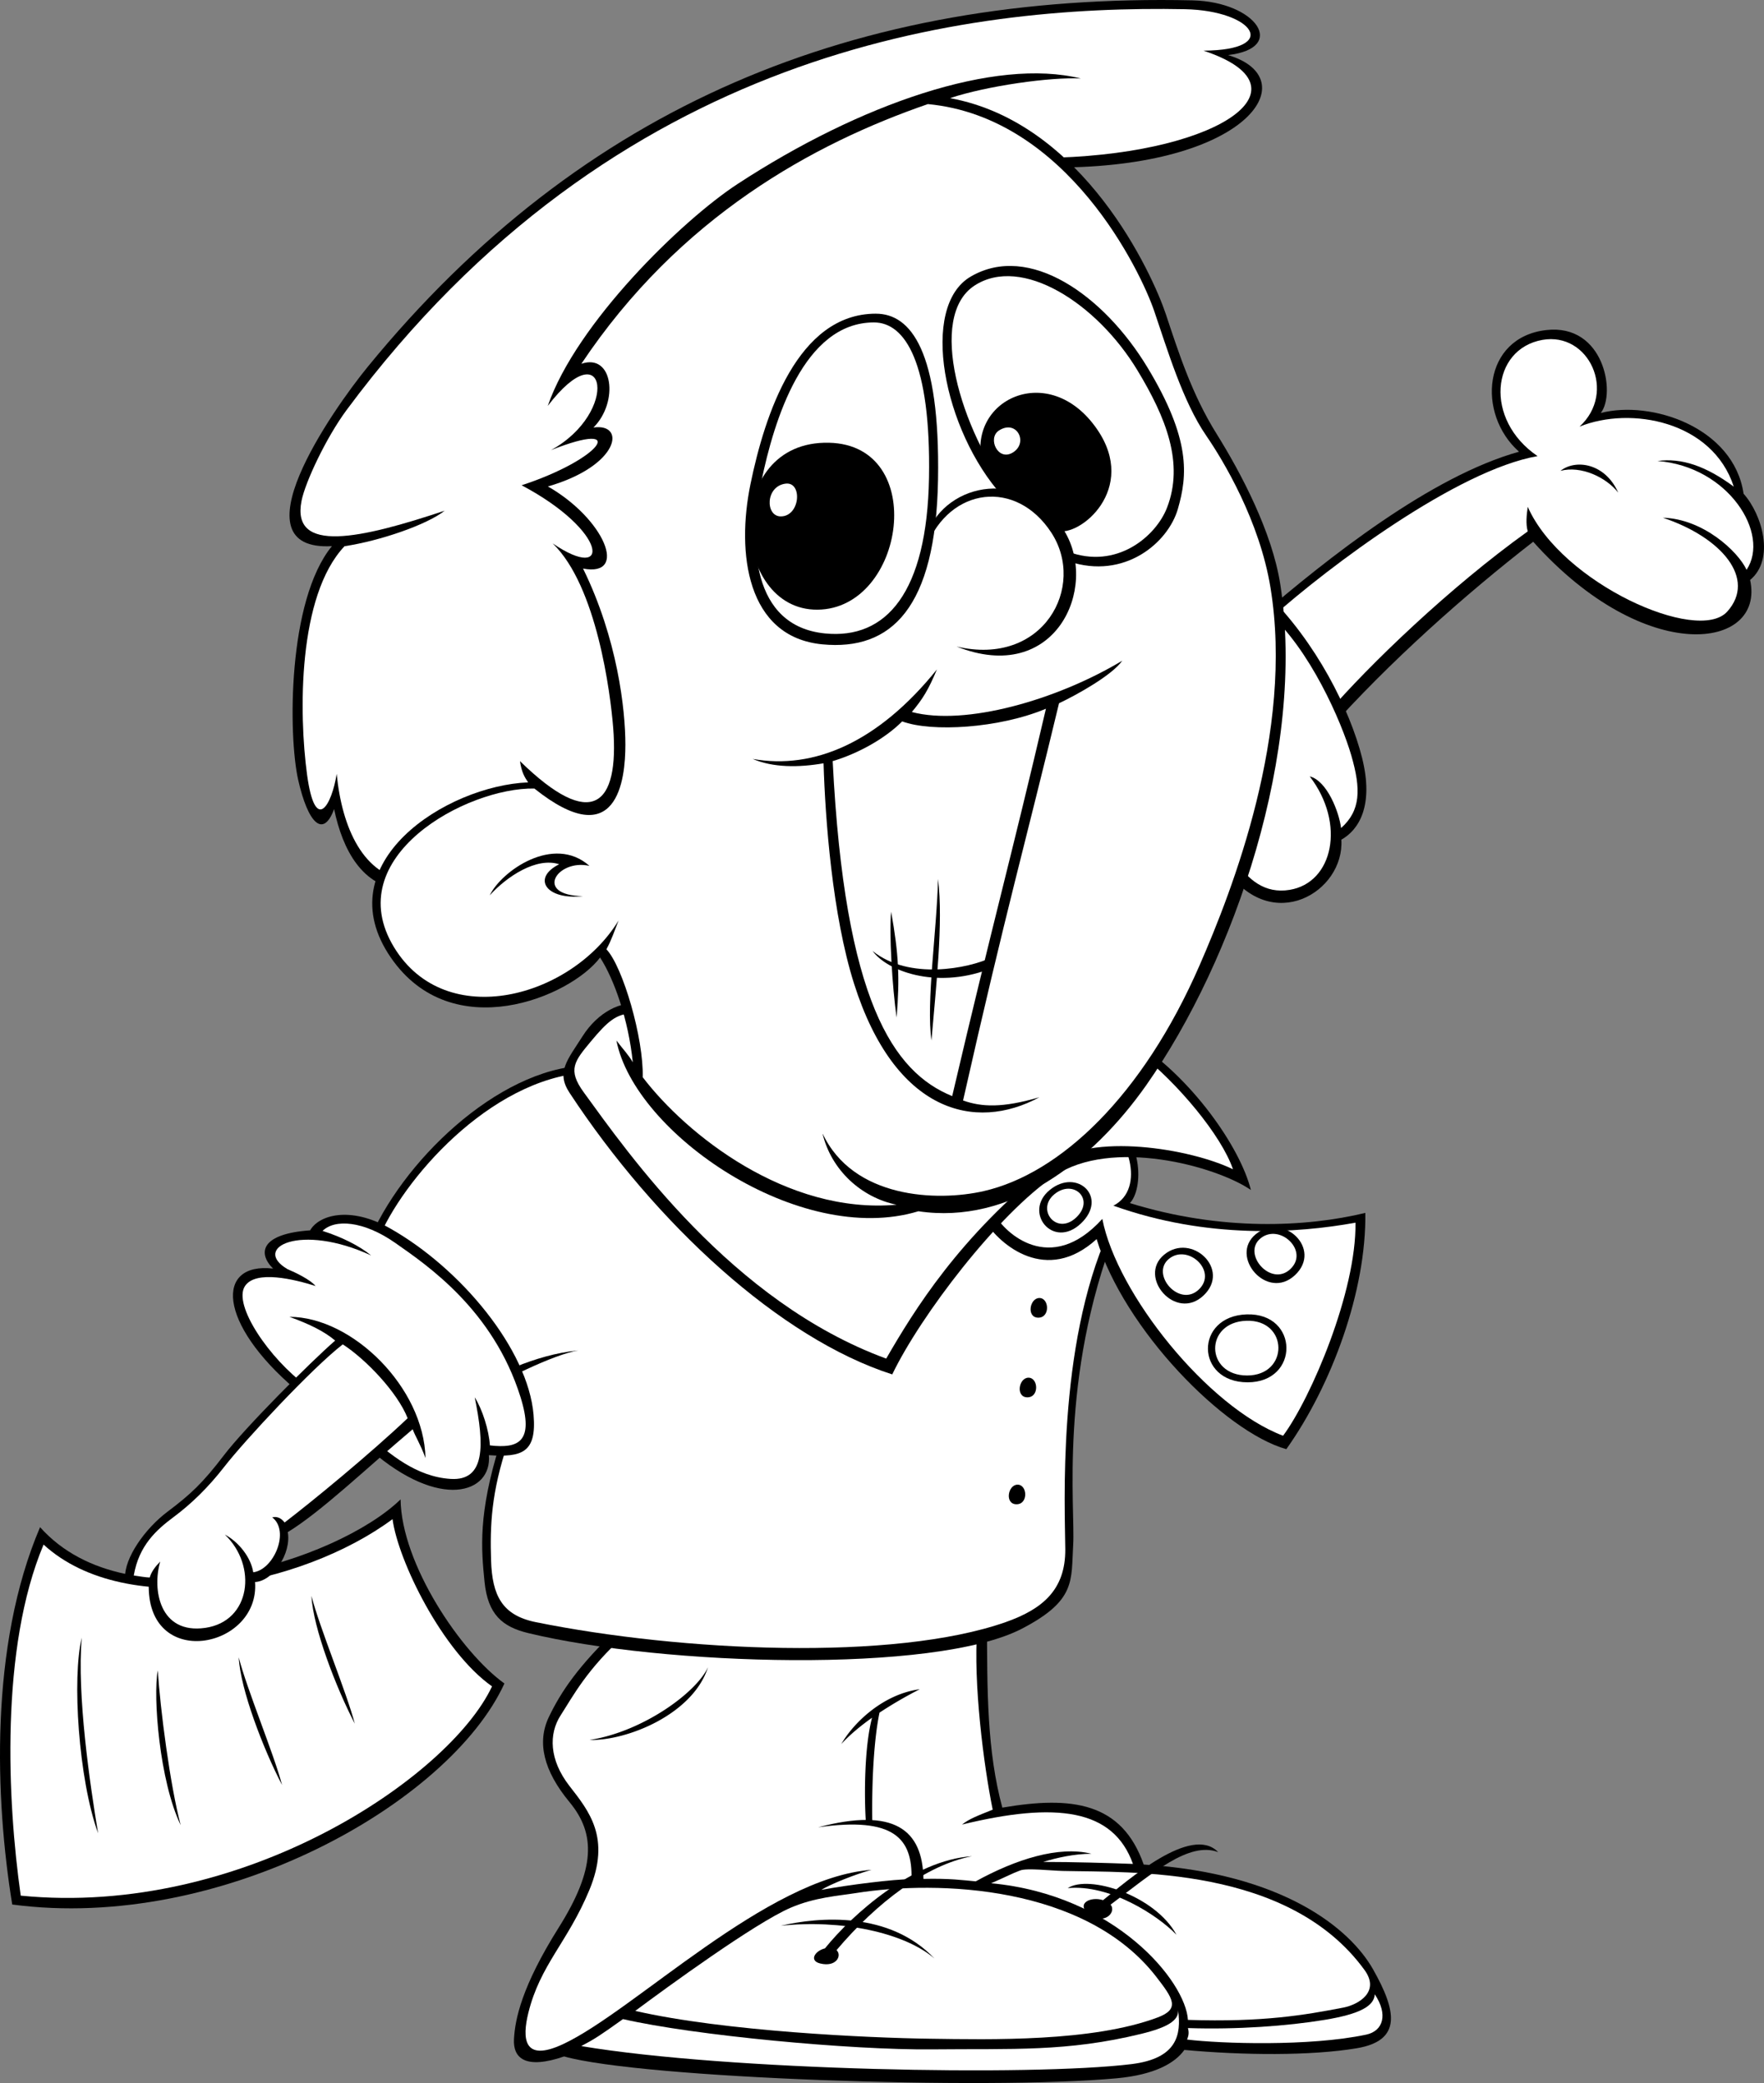 <svg xmlns="http://www.w3.org/2000/svg" width="180.468" height="213.1"><rect width="100%" height="100%" fill="#808080" stroke="none"/><path d="M63.286 166.505c-4.125 3.91-5.91 6.59-7.137 9.156-1.226 2.566-.558 5.469 2.122 8.707 2.675 3.238 2.675 6.812-1.118 12.84-3.789 6.027-4.46 9.379-4.57 11.387-.113 2.011 1.227 3.125 5.129 1.785 7.918 2.234 43.27 3.46 56.543 2.234 3.887-.36 5.965-1.562 6.914-2.902 6.023.558 12.937.613 17.621-.168 4.684-.782 4.086-3.836 1.672-8.094-2.344-4.129-9.145-9.797-23.453-10.703-2.23-6.363-7.328-7.047-14.465-5.82-1.563-5.805-1.563-11.832-1.563-19.313-14.496-.336-23.195-.336-37.695.89"/><path fill="#fff" d="M63.978 167.235c-3.903 3.461-5.395 6.352-6.622 8.25-1.226 1.899-1.175 4.543.895 7.215 2.012 2.59 4.27 5.305 2.04 10.664-2.231 5.36-5.032 7.64-6.243 12.578-.621 2.54-.547 5.106 3.578 3.168 7.281-3.41 20.828-17.039 31.535-17.82-1.672.449-4.254 1.496-5.144 2.05 2.87-.527 7.453-1.097 9.234-1.097.113-4.133-1.746-6.422-9.555-5.305 7.809-2.066 10.692.254 10.778 5.278 2.757-.059 4.011.132 5.351.25 4.098-2.258 8.492-3.657 11.836-2.82-1.758 0-3.597.417-4.933.835 3.175 0 6.57.106 9.18.203-2.009-5.64-7.844-6.37-17.489-4.027.75-.586 1.559-.89 3.14-1.523-.921-4.532-2-12.93-1.581-18.543-8.473-.141-22.348.015-36 .644"/><path d="M72.435 170.552c-1.172 2.597-6.692 6.617-12.13 7.453 3.93.086 10.622-2.68 12.13-7.453m17.543 4.656a42.905 42.905 0 0 1 4.12-2.395c-3.765.504-6.777 3.434-8.03 5.61.874-.95 1.96-1.852 3.148-2.696-.805 3.051-.797 8.075-.64 10.567l.667.254c-.078-4.72.215-8.844.735-11.34"/><path fill="#fff" d="M64.99 205.72c3.261-2.426 12.21-8.958 15.89-10.551 2.476-1.067 4.848-1.211 6.691-1.504 8.45-1.34 23.473-.762 30.7 8.539 1.753 2.262 2.48 3.316.164 4.187-6.692 2.512-17.145 2.262-23.332 2.176-6.192-.082-20.997-.754-30.114-2.847"/><path fill="#fff" d="M63.735 206.56c7.274 1.671 23.336 3.179 31.618 3.097 8.242-.086 13.77.277 21.41-1.59 2.68-.656 3.847-1.37 3.765-2.43.336 2.512-.082 4.95-4.77 5.528-10.202 1.254-41.32.668-56.292-1.844 1.426-.754 1.926-1.09 4.27-2.762"/><path fill="#fff" d="M101.403 192.66c1.688-.73 2.04-.96 2.98-1.312.669-.253 3.118.024 4.352.055 6.942.168 23.086-.558 30.864 10.133 1.652 2.273-.696 3.566-2.176 3.848-3.93.757-8.195 1.507-15.89 1.257-.227-3.918-7.391-12.78-20.13-13.98"/><path fill="#fff" d="M121.532 207.477c5.016.168 10.164-.21 13.969-.836 3.734-.613 5.074-1.449 5.148-2.617 1.375 2.059.868 3.754-.882 4.125-5.774 1.227-14.891.922-18.32.504.085-.254.253-.586.085-1.176"/><path d="M79.876 197.012c3.934-.921 11.125-1.507 15.727 3.352-3.098-2.68-9.622-4.023-15.727-3.352"/><path d="M99.45 189.895c-6.039.399-12.226 5.934-15.054 9.43-1.028.25-1.641 1.254-.504 1.539 1.687.422 2.273-.824 1.691-1.36 4.11-4.863 9.184-8.718 13.867-9.609m9.785 3.265c2.176-1.421 8.95.755 11.125 4.774-1.925-2.011-6.859-5.191-11.125-4.773"/><path d="M124.626 189.477c-2.738-2.87-9.332 2.961-11.777 4.914-1.301-.414-2.817.36-1.438 1.45 1.469 1.16 2.867-.184 2.207-.989 4.293-3.234 8.035-6.5 11.008-5.375m-10.484-63.496c-2.563-5.918-4.461-7.258-6.243-10.719-15.058.227-34.015-6.695-48.07-6.25-8.922.333-18.848 9.934-22.191 18.196 5.687 8.375 10.484 15.297 13.492 20.543-2.227 7.144-1.895 10.719-1.559 14.066.336 3.352 1.82 4.61 4.461 5.25 13.828 3.348 41.625 4.184 50.52-.45 5.574-2.901 5.02-4.91 5.242-8.593.223-3.687-1.45-17.082 4.348-32.043"/><path fill="#fff" d="M59.888 109.739c-9.809.668-18.793 11.05-21.239 17.176 4.73 6.957 10.418 15.422 13.317 20.668-1.727 5.137-1.836 8.484-1.727 12.058.114 3.57 1.121 5.61 4.575 6.309 14.886 3.012 36.605 4.016 48.066 0 3.777-1.328 6.133-3.316 6.105-7.453-.027-4.137-.863-20.738 4.434-32.488-2.176-3.575-4.336-6.946-6.121-9.735-13.117.106-34.914-6.539-47.41-6.535"/><path d="M48.009 142.06c2.453-1.231 6.578-3.465 11.152-3.91-2.562.445-7.805 3.015-10.594 4.8l-.558-.89m52.808-17.083c1.45 2.344 6.243 6.473 11.375 1.785 2.786 9.211 13.047 19.704 19.407 21.493 4.68-6.59 8.195-16.246 8.082-24.172-6.02 1.453-14.72 1.898-24.09-1.004 1.34-1.34 1.676-6.922-3.121-9.715-4.348 3.684-7.418 6.14-11.653 11.613"/><path fill="#fff" d="M101.837 124.337c.89 1.672 5.582 6.277 10.937.36 1.48 7.648 10.797 19.28 18.493 22.183 2.84-3.817 7.515-14.762 7.406-21.797-6.004 1.09-15.129 1.703-24.766-1.738 3.36-1.72 1.578-7.5-1.715-9.254-2.937 2.511-6.601 6.254-10.355 10.246"/><path d="M107.396 121.739c2.796-2.289 6.023.754 3.18 3.434-2.848 2.683-5.942-1.172-3.18-3.434"/><path fill="#fff" d="M107.876 122.169c1.95-1.594 4.195.527 2.215 2.394-1.985 1.867-4.137-.816-2.215-2.394"/><path d="M119.106 128.352c2.793-2.289 6.86 1.508 4.016 4.188-2.848 2.683-6.777-1.926-4.016-4.188"/><path fill="#fff" d="M119.587 128.786c1.95-1.594 5.031 1.277 3.05 3.144-1.984 1.868-4.972-1.57-3.05-3.144"/><path d="M128.474 126.259c2.797-2.29 6.859 1.507 4.015 4.187-2.847 2.684-6.777-1.926-4.015-4.187"/><path fill="#fff" d="M128.954 126.692c1.95-1.597 5.035 1.278 3.05 3.145-1.98 1.867-4.972-1.57-3.05-3.145"/><path d="M127.552 134.466c5.351-.168 5.437 6.949.086 6.949-5.356 0-5.438-6.781-.086-6.95"/><path fill="#fff" d="M127.52 135.118c4.313-.137 4.38 5.598.067 5.598s-4.379-5.465-.066-5.598"/><path d="M106.337 132.79c1.008 0 1.113 2.012-.113 2.012-1.227 0-.891-2.012.113-2.012m-1.117 8.152c1.011 0 1.117 2.008-.11 2.008-1.226 0-.894-2.008.11-2.008m-1.114 10.942c1.008 0 1.114 2.007-.113 2.007-1.226 0-.89-2.007.113-2.007"/><path d="M65.407 102.759c-1.785-.446-4.238.78-5.8 3.238-1.56 2.457-2.739 3.676-1.336 5.805 8.808 13.398 21.523 25.12 33.011 28.804 2.899-6.027 10.817-16.41 16.617-20.32 5.797-3.906 16.504-1.004 20.075 1.453-1.118-4.465-6.137-11.5-11.711-15.07-15.168 3.011-34.461-.559-50.856-3.91"/><path fill="#fff" d="M64.731 103.677c-1.671 0-2.605.851-4.277 2.859-1.672 2.012-2.43 2.883-.734 5.21 4.515 6.196 15.11 21.438 30.945 27.243 2.844-4.914 7.461-12.48 16.809-19.906 4.105-3.262 14.32-1.582 18.668.539-1.18-3.465-5.668-8.844-9.684-11.969-11.906 1.582-27.855 1.805-51.727-3.976"/><path d="M31.728 125.868c.89-1.563 4.07-2.516 8.14-.223 7.266 4.094 14.149 12.403 14.719 19.094.336 3.906-1.223 4.352-4.57 4.129.336 3.906-5.02 5.695-12.157-.559-5.129-4.242-4.906-3.797-7.582-6.14-8.03-6.809-8.254-13.063-2.343-12.39-1.672-1.677-1.114-3.575 3.793-3.911"/><path fill="#fff" d="M33.001 125.927c1.227-1.227 4.168-1.063 7.441 1.23 3.274 2.29 10.02 6.863 12.805 15.754 1.45 4.625-.226 5.293-3.125 4.957-.105-1.57-.773-3.691-1.555-4.918.997 4.879 1.106 8.57-2.46 8.348-3.57-.223-6.27-2.61-8.231-4.278-1.957-1.593-5.113-3.879-6.54-5.258-3.733-2.718-7.53-8.253-6.28-10.183 1.093-1.692 5.11-.688 7.23-.016-.558-.672-2.094-1.394-2.875-1.726-3.707-2.18 1.313-4.75 8.563-1.399-1.227-1.004-3.032-1.894-4.973-2.511"/><path d="M40.981 153.391c.086 6.614 6.192 15.657 10.625 18.836-5.605 12.227-28.94 25.457-50.355 22.61-1.754-10.801-2.34-26.461 2.848-38.602 9.199 10.3 30.445 3.434 36.882-2.844"/><path fill="#fff" d="M4.458 158.016c8.59 7.848 26.488 4.25 35.7-2.605.573 4.258 5.077 13.508 10.179 17.11C46 181.773 24.84 196.176 2.122 193.93c-1.371-9.645-2.125-25.301 2.336-35.915"/><path d="M8.364 167.54c-1.004 4.101-.336 14.484 1.672 20.012-.836-5.024-2.176-14.153-1.672-20.012m7.778 3.347c-.5 2.68.168 11.305 2.343 15.829-1.09-4.106-2.093-11.891-2.343-15.829m8.281-1.339c.168 3.265 2.508 9.379 4.433 13.062-.835-3.18-3.597-9.797-4.433-13.062m7.441-6.278c.168 3.266 2.512 9.375 4.434 13.063-.836-3.184-3.594-9.797-4.434-13.063m-2.258-28.554c6.442 0 13.762 7.242 13.926 14.445-.543-1.465-1.039-2.2-1.312-2.945-4.766 4.023-9.352 8.43-12.778 10.523.387 2.176-1.507 5.02-3.347 5.106.504 6.867-11.207 9.128-10.871.085-1.09-.085-1.508-.168-2.43-.504-.082-2.007 2.008-5.023 4.352-6.78 2.34-1.759 3.597-2.93 5.77-5.778 2.175-2.848 8.866-9.547 11.374-11.723-1.086-.922-2.59-1.676-4.684-2.43"/><path fill="#fff" d="M35.067 137.532c2.34 1.504 5.606 4.918 6.637 7.555-3.898 3.695-9.742 8.492-12.586 10.668-.457-.594-.933-.606-1.265-.524 1.84 1.422.144 5.367-1.946 5.617-.23-1.515-1.484-3.105-2.906-3.859 3.344 3.184 2.676 8.875-2.008 9.547-4.683.668-5.437-3.938-4.601-6.785-.5.504-.91 1.047-1.075 1.633-.523-.02-1.07-.133-1.632-.207.527-3.067 2.304-4.66 4.09-5.989 1.78-1.328 3.503-2.988 5.183-5.148 2.05-2.637 8.934-10.051 12.11-12.508"/><path d="M128.81 63.126c7.023-6.028 17.562-14.399 26.597-16.914-4.351-3.848-3.734-11.707 2.79-12.446 5.91-.671 7.136 6.473 5.574 8.485 5.128-1.34 13.605 1.449 14.609 8.261 1.898 2.122 3.234 6.7.668 8.82 1.562 7.145-10.707 8.93-22.192-3.91-6.914 5.36-14.722 12.282-21.078 19.426-2.566-4.128-4.351-7.367-6.968-11.722"/><path fill="#fff" d="M130.09 63.184c5.872-5.23 18.958-15.074 27.212-16.523-5.492-3.723-4.75-10.961.5-11.89 4.742-.837 7.64 5.359 3.793 8.874 5.242-2.12 13.605-.558 15.781 6.14-2.871-2.124-5.352-2.956-7.805-2.624 7.246.559 11.567 7.45 9.114 11.133-.864-1.867-4.43-5.215-8.559-5.328 6.023 2.011 9.594 6.254 6.582 9.601-3.012 3.352-16.953-2.902-20.41-10.715-.11.782-.223 1.73 0 2.512-7.973 5.707-16.262 13.691-20.496 18.606-2-3.336-4.332-7.907-5.711-9.786"/><path d="M159.646 48.169c1.558-1.23 4.57-.785 5.91 2.23-1.227-1.562-3.793-2.789-5.91-2.23m-30.114 12.504c5.13 5.023 8.586 11.945 9.817 16.855 1.226 4.914-.336 7.371-2.121 8.375.335 5.356-7.137 9.824-11.82 3.012 1.113-8.485 2.566-18.086 4.124-28.242"/><path fill="#fff" d="M129.669 62.61c4.324 3.754 7.574 11.215 8.578 14.676 1.004 3.46.961 5.64-1.047 7.426-.195-1.602-1.422-4.84-3.207-5.285 3.7 4.816 2.399 10.886-2.062 11.609-2.532.414-4.23-1.027-5.575-3.012 1.317-7.644 2.887-21.355 3.313-25.414"/><path d="M33.958 55.872c-4.574 5.582-4.46 19.426-3.457 23.89 1.004 4.465 2.563 6.028 3.68 3.012.89 4.246 2.898 7.93 7.027 8.262 37.078 3.492 66.297-66.621 67.805-73.906 18.96-.305 24.535-9.153 16.617-11.496 6.105-.7 2.96-5.45-3.637-5.598-34.39-.766-62.441 10.676-84.355 37.469-3.692 4.515-13.719 18.922-3.68 18.367"/><path fill="#fff" d="M35.247 55.88c-4.805 5.07-4.672 17.148-3.836 23.347.84 6.196 2.535 3.118 3.035-.062.516 5.398 2.688 10.594 7.54 10.926 27.1.164 51.859-36.176 66.21-73.965 16.93-.559 26.078-7.258 14.926-10.942 7.973-.054 5.137-4.105-1.898-4.242-22.407-.426-58.313 3.996-85.762 41-2.113 2.856-4.238 7.399-4.613 9.297-1.086 5.477 6.117 3.852 14.652 1.004-1.84 1.45-6.617 3.086-10.254 3.637"/><path d="M54.032 80.04c-8.367.336-20.71 8.234-14.05 17.918 6.269 9.129 18.398 4.02 21.41 0 1.449 2.234 2.898 6.363 3.347 10.719-.449-.782-1.004-1.34-1.675-2.23 1.84 9.487 18.738 21.155 30.894 17.468 9.367 1.398 17.75-4.996 23.309-12.895 9.03-12.836 16.355-34.324 13.714-51.242-.835-5.36-4.015-11.387-6.523-15.406-2.508-4.02-3.848-8.207-5.184-12.227-1.34-4.02-8.367-19.593-22.082-22.105 3.762-1.254 10.286-2.176 13.383-2.008-8.785-2.176-22.586 2.598-35.133 10.8-5.687 3.72-16.476 14.235-19.402 22.692 6.02-7.87 7.36.672.332 4.524 8.031-3.184 5.188.918-3.008 3.597 8.864 4.692 9.2 10.051 3.176 5.946 4.52 4.355 5.91 15.324 6.191 18.84.633 8-2.175 10.632-9.535 3.433.168 1.172.5 1.676.836 2.176"/><path fill="#fff" d="M62.04 97.114c1.688 1.785 3.813 9.106 3.715 13.09 4.45 5.84 14.703 14.047 25.969 13.043-3.567-.727-6.688-3.516-7.582-7.313 3.125 6.7 11.742 7.008 16.507 5.918 7.805-1.789 16.243-9.71 22.082-23.113 3.364-7.723 9.668-23.844 7.247-38.625-1.114-6.812-4.793-12.953-6.57-15.539-2.41-3.5-4-8.887-5.34-12.797-1.337-3.906-8.833-19.781-23.141-21.129-11.676 4.028-25.395 11.508-35.45 26.567 3.254-1.106 3.848 3.91 1.239 6.52 3.351-.481 2.7 3.905-4.66 6.03 5.78 3.313 8.277 9.293 3.593 8.399 3.528 7.195 4.332 14.445 4.332 18.02 0 3.57-.804 11.28-9.312 4.484-6.938-.125-19.98 6.996-14.355 16.242 5.304 8.715 18.18 5.125 22.972-2.746-.445 1.113-.7 1.945-1.246 2.949"/><path d="M50.103 91.595c1.171-2.45 6.523-6.278 10.203-3.012-3.262-.754-5.774 3.012-.672 3.097-3.762.418-5.27-1.843-2.426-3.265-2.34-.754-5.352 1.254-7.105 3.18m26.902-13.954c6.246 1.118 12.824-1.675 18.848-9.156-.891 2.121-1.45 3.016-2.567 4.356 5.465 1.449 14.836-1.227 21.528-5.25-1.004 1.453-4.575 3.46-6.47 4.355-3.347 13.957-5.464 21.324-9.816 40.637 1.899.672 4.016.781 7.809-.332-6.59 3.57-14.785 1.547-18.961-11.614-2.23-7.03-2.953-16.914-3.121-22.55-2.566.445-5.172.445-7.25-.446"/><path fill="#fff" d="M85.189 77.864c2.55-.754 5.324-2.273 7.109-4.062 3.012 1.117 9.91.714 14.707-1.297-3.57 15.297-5.352 21.547-9.59 39.632-6.023-2.457-11-9.714-12.226-34.273"/><path d="M101.427 97.958c-2.34 1.117-8.418 2.344-12.153-.668 1.45 2.008 6.356 3.906 11.82 1.898l.333-1.23"/><path d="M95.966 89.923c-.113 5.132-1.227 12.613-.672 16.523.45-5.36 1.227-12.059.672-16.523m-4.797 3.347c-.223 2.121.113 7.703.559 10.828.332-4.02.222-6.472-.559-10.828m11.375-42.535c-6.023-6.7-8.512-19.355-3.234-22.441 5.968-3.485 13.605 1.898 18.066 9.27 4.46 7.366 4.125 11.05 3.125 14.511-1.004 3.46-5.465 7.258-11.152 5.36-.227-2.567-2.23-6.255-6.805-6.7"/><path fill="#fff" d="M103.548 50.845c-5.352-6.918-8.692-18.47-3.848-21.63 4.797-3.124 12.496 1.766 16.672 8.68 2.902 4.801 4.797 9.489 3.012 14.067-1.125 2.886-5.13 6.363-10.149 4.465-.668-2.23-1.894-4.465-5.687-5.582"/><path d="M100.536 47.61c-1.785-6.7 6.805-10.832 11.711-3.683 4.195 6.109-1.785 11.05-4.125 10.382-.336-2.011-3.348-3.464-5.578-3.574-.668-1.34-.781-1.453-2.008-3.125"/><path fill="#fff" d="M102.208 44.036c1.813-1.152 3.012 1.23 1.45 2.234-1.56 1.004-2.677-1.453-1.45-2.234"/><path d="M89.606 32.09c-8.03 0-11.375 10.383-12.824 17.419-1.449 7.03-.418 15.668 7.36 16.41 7.027.668 11.601-3.684 11.824-16.86.223-13.172-2.79-16.968-6.36-16.968"/><path fill="#fff" d="M89.411 32.985c-7.18 0-10.222 9.985-11.52 16.274-1.292 6.289-1.027 14.789 6.505 15.543 6.277.628 10.445-4.165 10.648-15.942.2-11.777-2.441-15.875-5.633-15.875"/><path d="M84.814 45.294c10.226.23 7.777 16.996-1.172 17.078-8.95.086-9.871-17.332 1.172-17.078"/><path fill="#fff" d="M80.38 49.477c1.734-.207 1.5 3.352-.504 3.352-1.59 0-1.59-3.098.504-3.352"/><path d="M94.849 54.587c2.007-5.274 10.03-6.864 14.05-.25 3.516 5.777-.918 15.824-11.039 11.804 8.868 2.094 13.297-6.113 9.704-11.64-3.598-5.524-10.372-4.688-12.797 1.426l.082-1.34"/></svg>
